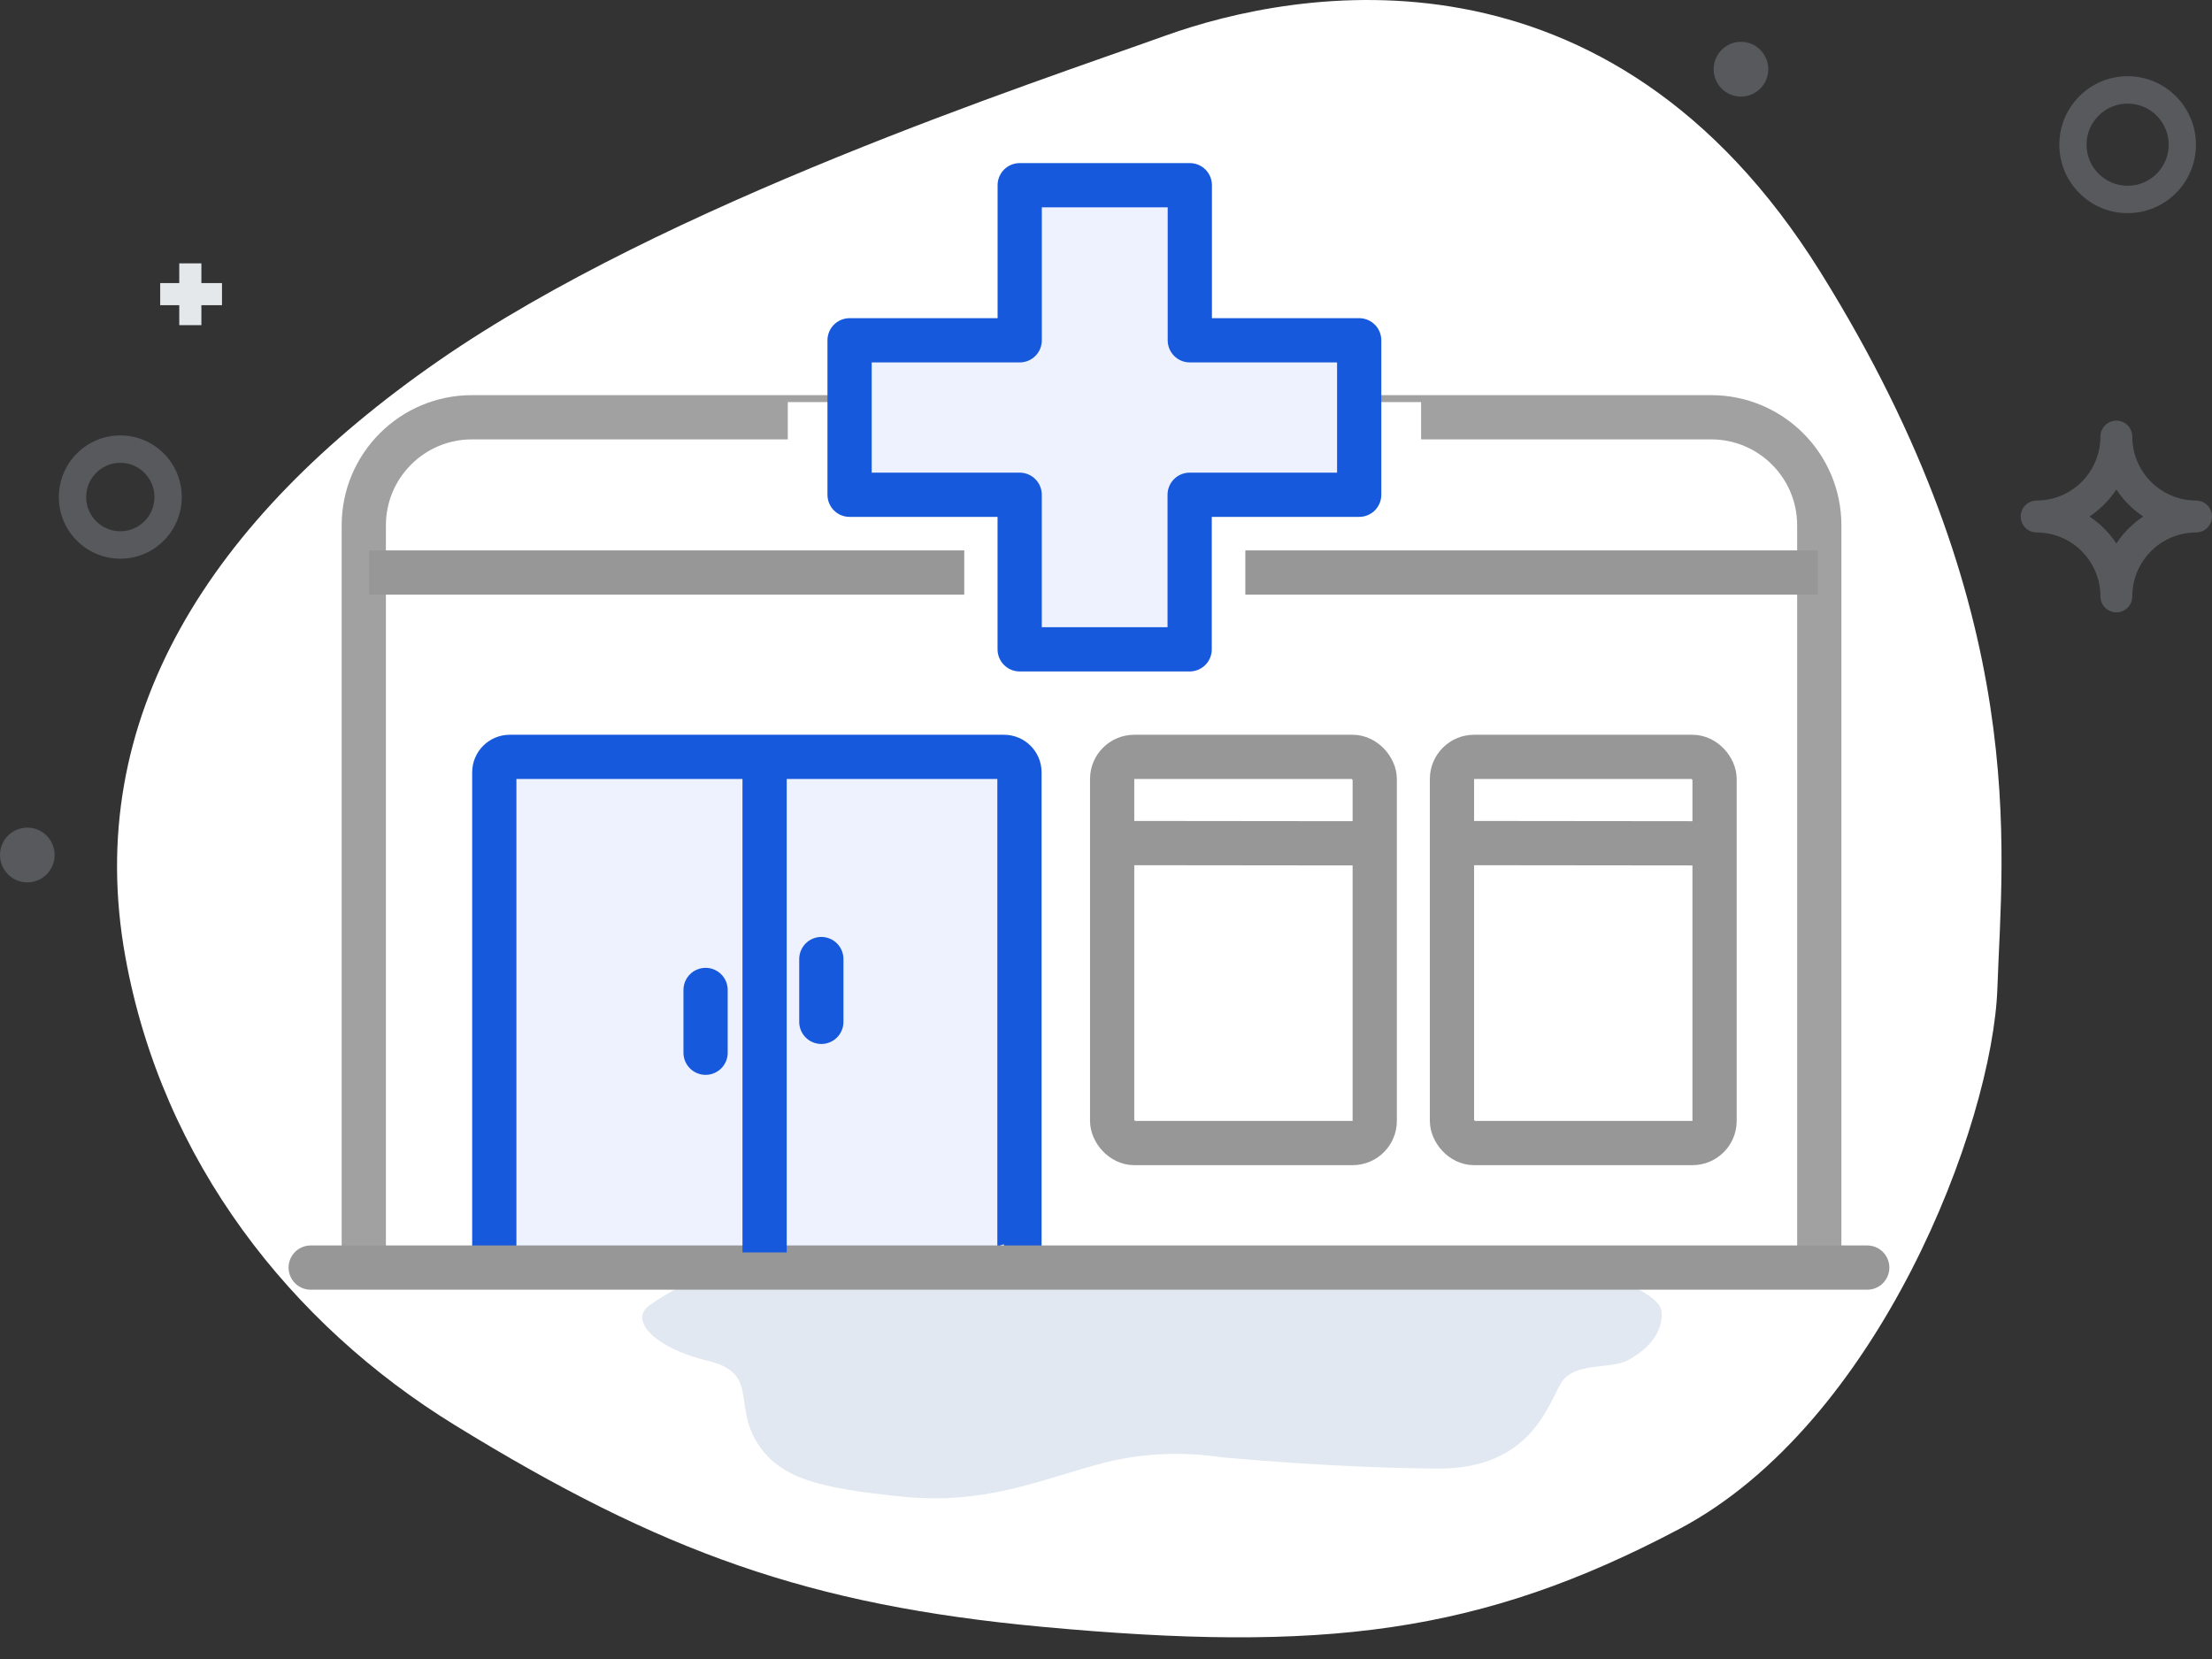 <?xml version="1.0" encoding="UTF-8"?>
<svg width="100px" height="75px" viewBox="0 0 100 75" version="1.1" xmlns="http://www.w3.org/2000/svg" xmlns:xlink="http://www.w3.org/1999/xlink">
    <rect x="0" y="0" width="100" height="75" fill="#333333" stroke="none"/>
    <title>Clinical-Pathology</title>
    <g id="Page-1" stroke="none" stroke-width="1" fill="none" fill-rule="evenodd">
        <g id="-Laboratory-Informatics-Software-" transform="translate(-307, -9648)">
            <g id="Clinical-Pathology" transform="translate(307, 9648)">
                <path d="M90.299,44.648 C90.092,50.837 84.933,64.353 75.923,69.118 C66.913,73.882 59.803,74.723 47.116,73.545 C36.574,72.566 29.917,70.179 20.559,64.425 C13.152,59.871 7.331,52.491 5.664,43.242 C3.72,32.456 9.52,23.46 19.808,16.324 C30.096,9.188 46.772,3.737 52.678,1.614 C58.585,-0.509 72.702,-3.098 82.297,12.298 C91.892,27.693 90.505,38.458 90.299,44.648 Z" id="Path-9-Copy-3" fill="#FFFFFF" fill-rule="nonzero"></path>
                <path d="M16.446,57.261 L16.446,23.752 C16.446,21.052 18.634,18.864 21.334,18.864 L77.358,18.864 C80.058,18.864 82.246,21.052 82.246,23.752 L82.246,57.261 L82.246,57.261" id="Path-132" stroke="#A1A1A1" stroke-width="2" fill="#FFFFFF" fill-rule="nonzero"></path>
                <line x1="16.69" y1="25.882" x2="82.174" y2="25.882" id="Path-130" stroke="#979797" stroke-width="2"></line>
                <path d="M36.635,56.566 C38.842,56.547 43.84,56.638 51.629,56.84 C62.19,56.953 68.074,57.013 69.28,57.018 C71.088,57.026 75.042,58.225 75.118,59.308 C75.194,60.39 74.289,61.136 73.545,61.515 C72.801,61.895 71.182,61.578 70.595,62.489 C70.008,63.401 69.264,66.434 64.952,66.394 C62.077,66.367 58.861,66.199 55.302,65.889 C53.354,65.597 51.468,65.7 49.644,66.199 C46.908,66.947 44.441,68.039 40.755,67.657 C37.068,67.276 35.189,66.859 34.178,65.134 C33.168,63.409 34.289,62.067 31.981,61.515 C29.673,60.963 28.419,59.721 29.337,59.033 C30.255,58.345 33.325,56.594 36.635,56.566 L36.635,56.566 Z" id="Path-10-Copy-3" fill="#E1E8F1" fill-rule="nonzero"></path>
                <rect id="Rectangle" stroke="#979797" stroke-width="2" stroke-linejoin="round" x="65.641" y="34.217" width="11.871" height="17.458" rx="1"></rect>
                <rect id="Rectangle-Copy-35" stroke="#979797" stroke-width="2" stroke-linejoin="round" x="50.278" y="34.217" width="11.871" height="17.458" rx="1"></rect>
                <path d="M22.346,57.261 L22.346,34.916 C22.346,34.53 22.659,34.217 23.044,34.217 L45.39,34.217 C45.776,34.217 46.088,34.53 46.088,34.916 L46.088,56.563 C46.088,56.949 45.776,57.261 45.39,57.261" id="Rectangle-Copy-36" stroke="#1759DC" stroke-width="2" fill="#EEF2FF" fill-rule="nonzero" stroke-linejoin="round"></path>
                <line x1="50.684" y1="38.113" x2="62.15" y2="38.125" id="Path-131-Copy-5" stroke="#979797" stroke-width="2"></line>
                <line x1="65.8" y1="38.113" x2="77.266" y2="38.125" id="Path-131-Copy-6" stroke="#979797" stroke-width="2"></line>
                <line x1="14.046" y1="57.305" x2="84.414" y2="57.305" id="Path-130" stroke="#979797" stroke-width="2" stroke-linecap="round"></line>
                <line x1="34.566" y1="34.217" x2="34.566" y2="56.62" id="Path-131-Copy-4" stroke="#1759DC" stroke-width="2"></line>
                <polygon id="Path-119" fill="#FFFFFF" fill-rule="nonzero" points="43.592 23.065 43.592 30.053 56.299 30.053 56.299 23.065 64.245 23.065 64.245 18.177 53.92 18.177 53.92 11.166 46.023 11.166 46.023 18.177 35.615 18.177 35.615 23.065"></polygon>
                <polygon id="Path-119" stroke="#1759DC" stroke-width="2" fill="#EEF2FF" fill-rule="nonzero" stroke-linejoin="round" points="46.097 22.367 46.097 29.355 53.782 29.355 53.782 22.367 61.446 22.367 61.446 15.384 53.789 15.384 53.789 8.373 46.099 8.373 46.099 15.384 38.408 15.384 38.408 22.367"></polygon>
                <path d="M99.279,22.628 C97.688,22.626 96.399,21.334 96.397,19.739 C96.397,19.34 96.074,19.016 95.677,19.016 C95.279,19.016 94.956,19.34 94.956,19.739 C94.954,21.334 93.665,22.626 92.074,22.628 C91.676,22.628 91.353,22.951 91.353,23.35 C91.353,23.748 91.676,24.072 92.074,24.072 C93.665,24.074 94.954,25.366 94.956,26.961 C94.956,27.36 95.279,27.683 95.677,27.683 C96.074,27.683 96.397,27.36 96.397,26.961 C96.399,25.366 97.688,24.074 99.279,24.072 C99.677,24.072 100,23.748 100,23.35 C100,22.951 99.677,22.628 99.279,22.628 L99.279,22.628 Z M95.677,24.568 C95.356,24.085 94.943,23.671 94.461,23.35 C94.943,23.029 95.356,22.614 95.677,22.131 C95.997,22.614 96.41,23.029 96.892,23.35 C96.41,23.671 95.997,24.085 95.677,24.568 L95.677,24.568 Z" id="Fill-4" fill="#ABB3BB" fill-rule="nonzero" opacity="0.3"></path>
                <ellipse id="Oval" fill="#ABB3BB" fill-rule="nonzero" opacity="0.3" cx="1.235" cy="38.653" rx="1.235" ry="1.238"></ellipse>
                <ellipse id="Oval" fill="#ABB3BB" fill-rule="nonzero" opacity="0.3" cx="78.706" cy="3.129" rx="1.235" ry="1.238"></ellipse>
                <path d="M5.439,25.257 C3.904,25.257 2.66,24.009 2.66,22.471 C2.66,20.932 3.904,19.685 5.439,19.685 C6.974,19.685 8.218,20.932 8.218,22.471 C8.218,24.009 6.974,25.257 5.439,25.257 L5.439,25.257 Z M5.439,20.923 C4.587,20.923 3.895,21.616 3.895,22.471 C3.895,23.326 4.587,24.018 5.439,24.018 C6.292,24.018 6.983,23.326 6.983,22.471 C6.983,21.616 6.292,20.923 5.439,20.923 L5.439,20.923 Z" id="Shape" fill="#ABB3BB" fill-rule="nonzero" opacity="0.3"></path>
                <line x1="8.604" y1="14.699" x2="8.604" y2="11.906" id="Line" stroke="#E5E8EA"></line>
                <line x1="8.639" y1="14.694" x2="8.639" y2="11.9" id="Line" stroke="#E5E8EA" transform="translate(8.639, 13.297) rotate(90) translate(-8.639, -13.297) "></line>
                <path d="M96.186,9.636 C94.48,9.636 93.098,8.25 93.098,6.541 C93.098,4.832 94.48,3.445 96.186,3.445 C97.891,3.445 99.274,4.832 99.274,6.541 C99.274,8.25 97.891,9.636 96.186,9.636 L96.186,9.636 Z M96.186,4.684 C95.16,4.684 94.329,5.515 94.329,6.541 C94.329,7.567 95.16,8.398 96.186,8.398 C97.211,8.398 98.042,7.567 98.042,6.541 C98.042,5.515 97.211,4.684 96.186,4.684 L96.186,4.684 Z" id="Shape" fill="#ABB3BB" fill-rule="nonzero" opacity="0.3"></path>
                <line x1="37.131" y1="43.357" x2="37.131" y2="46.196" id="Path-5" stroke="#1759DC" stroke-width="2" stroke-linecap="round" stroke-linejoin="round"></line>
                <line x1="31.898" y1="44.754" x2="31.898" y2="47.592" id="Path-5" stroke="#1759DC" stroke-width="2" stroke-linecap="round" stroke-linejoin="round"></line>
            </g>
        </g>
    </g>
</svg>